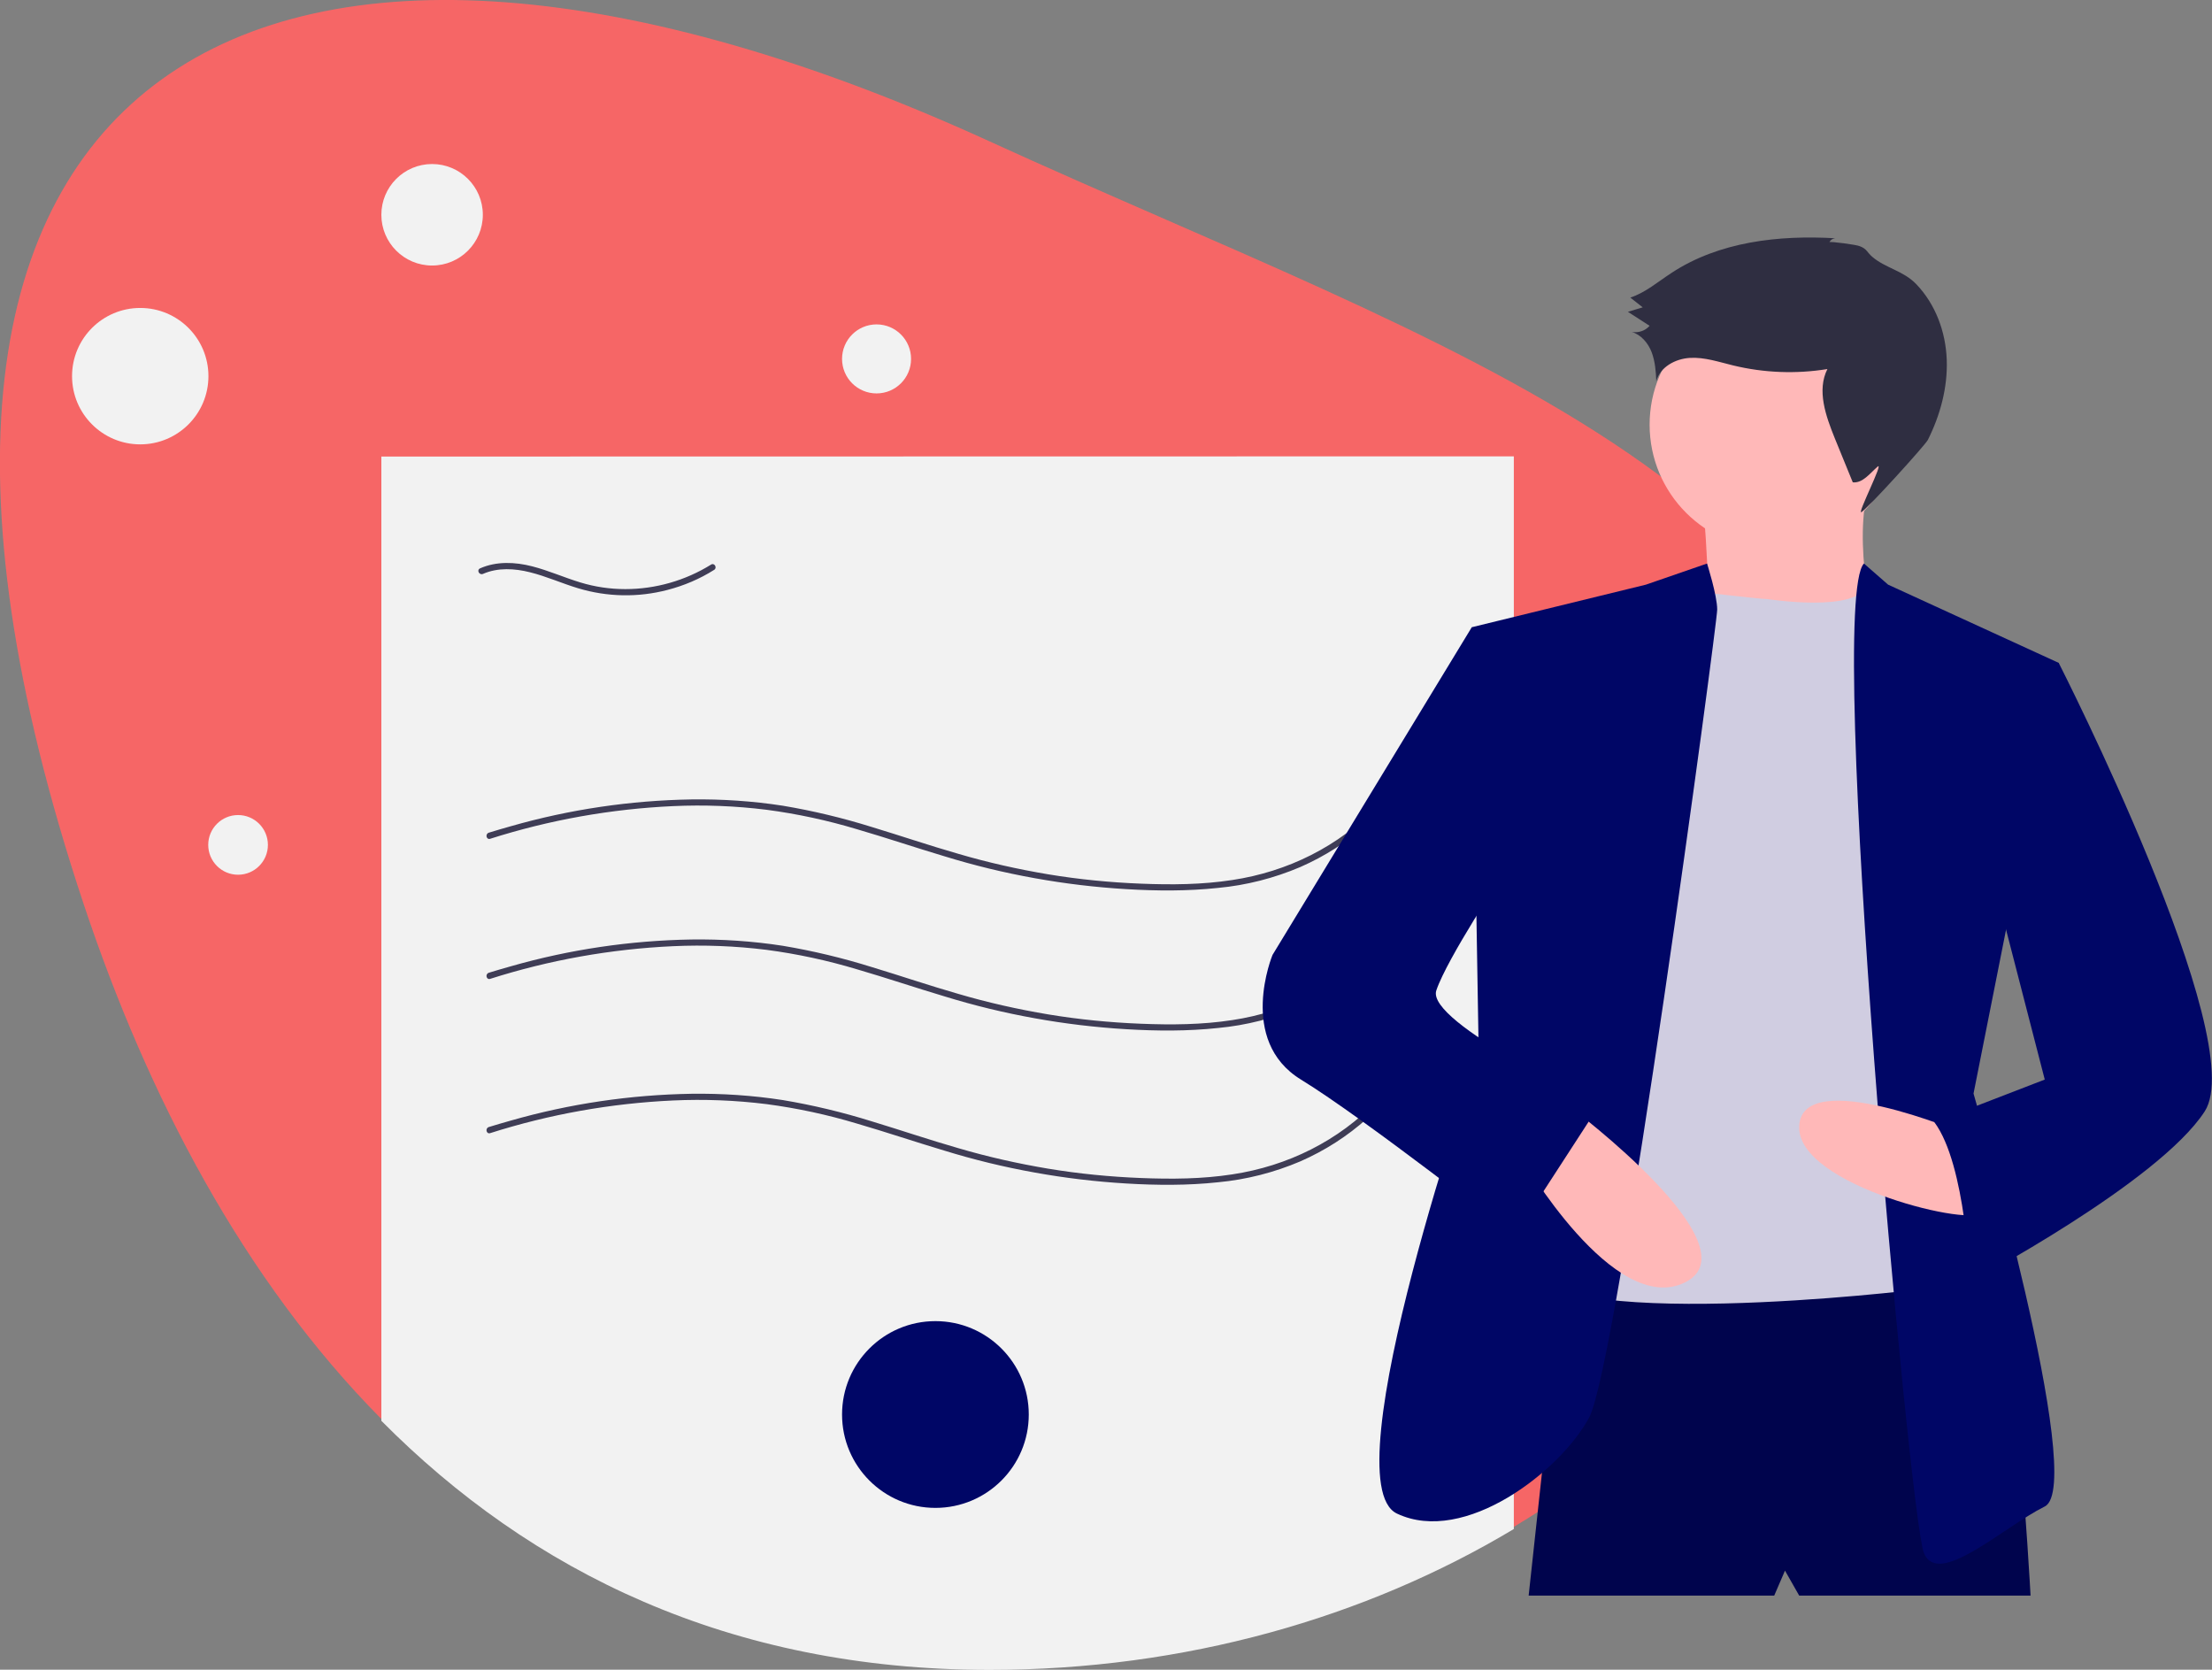 <?xml version="1.0" encoding="utf-8"?>
<!-- Generator: Adobe Illustrator 24.0.0, SVG Export Plug-In . SVG Version: 6.00 Build 0)  -->
<svg version="1.1" id="a36694c7-9e7e-4fa0-bd34-1ff06c34a584"
	 xmlns="http://www.w3.org/2000/svg" xmlns:xlink="http://www.w3.org/1999/xlink" x="0px" y="0px" viewBox="0 0 1089.9 822.5"
	 style="enable-background:new 0 0 1089.9 822.5;" xml:space="preserve">
<rect x="0" y="0" width="1089.9" height="822.5" fill="#808080" stroke="none"/>
<style type="text/css">
	.st0{fill:#F66666;}
	.st1{fill:#F2F2F2;}
	.st2{fill:#3F3D56;}
	.st3{fill:#000666;}
	.st4{fill:#00044D;}
	.st5{fill:#FFB8B8;}
	.st6{fill:#D0CDE1;}
	.st7{fill:#2F2E41;}
</style>
<title>certificate</title>
<path class="st0" d="M933.7,445.6c0,126.5-74.2,238.4-187.9,306.6c-72.9,43.7-162.1,69.4-258.3,69.4
	c-128.3,0-226.1-48.5-299.7-122.7C120,630.4,72.8,540,41.3,445.6C-99.2,23.8,135.5-91.3,487.5,69.6
	C711.7,172.1,933.7,237.9,933.7,445.6z"/>
<path class="st1" d="M745.9,224.8v528.4c-72.9,43.7-162.1,69.4-258.3,69.4c-128.3,0-226.1-48.5-299.7-122.7v-475L745.9,224.8z"/>
<path class="st2" d="M241.5,482.2c29.2-9.3,59.5-14.7,90.2-16.1c15.3-0.7,30.7-0.1,46,1.8c15.1,2,30,5.2,44.6,9.6
	c14.4,4.2,28.6,9,43,13.3c14.6,4.5,29.4,8.1,44.5,10.8c14.9,2.7,30,4.5,45.2,5.4c15,0.9,30.2,1,45.1-0.6c14-1.3,27.7-4.8,40.6-10.3
	c12.1-5.3,23.2-12.4,33-21.2c2.4-2.2,4.8-4.5,7.1-6.8c1.3-1.4-0.8-3.5-2.1-2.1c-19.1,20-44.3,32.4-71.5,36.5
	c-14.9,2.3-30,2.4-45,1.8c-15.3-0.6-30.6-2.1-45.7-4.6c-14.9-2.5-29.7-5.8-44.3-10.1c-14.3-4.1-28.4-8.9-42.6-13.2
	c-14.4-4.5-29-8-43.9-10.5c-14.9-2.3-30-3.3-45-3.1c-30.1,0.5-60,4.9-89,13.2c-3.6,1-7.3,2.1-10.9,3.2
	C238.9,479.9,239.7,482.8,241.5,482.2L241.5,482.2z"/>
<path class="st2" d="M241.5,558.2c29.2-9.3,59.5-14.7,90.2-16.1c15.3-0.7,30.7-0.1,46,1.8c15.1,2,30,5.2,44.6,9.6
	c14.4,4.2,28.6,9,43,13.3c14.6,4.5,29.4,8.1,44.5,10.8c14.9,2.7,30,4.5,45.2,5.4c15,0.9,30.2,1,45.1-0.6c14-1.3,27.7-4.8,40.6-10.3
	c12.1-5.3,23.2-12.4,33-21.2c2.4-2.2,4.8-4.5,7.1-6.8c1.3-1.4-0.8-3.5-2.1-2.1c-19.1,20-44.3,32.4-71.5,36.5
	c-14.9,2.3-30,2.4-45,1.8c-15.3-0.6-30.6-2.1-45.7-4.6c-14.9-2.5-29.7-5.8-44.3-10.1c-14.3-4.1-28.4-8.9-42.6-13.2
	c-14.4-4.5-29-8-43.9-10.5c-14.9-2.3-30-3.3-45-3.1c-30.1,0.5-60,4.9-89,13.2c-3.6,1-7.3,2.1-10.9,3.2
	C238.9,555.9,239.7,558.8,241.5,558.2L241.5,558.2z"/>
<path class="st2" d="M241.5,413.2c29.2-9.3,59.5-14.7,90.2-16.1c15.3-0.7,30.7-0.1,46,1.8c15.1,2,30,5.2,44.6,9.6
	c14.4,4.2,28.6,9,43,13.3c14.6,4.5,29.4,8.1,44.5,10.8c14.9,2.7,30,4.5,45.2,5.4c15,0.9,30.2,1,45.1-0.6c14-1.3,27.7-4.8,40.6-10.3
	c12.1-5.3,23.2-12.4,33-21.2c2.4-2.2,4.8-4.5,7.1-6.8c1.3-1.4-0.8-3.5-2.1-2.1c-19.1,20-44.3,32.4-71.5,36.5
	c-14.9,2.3-30,2.4-45,1.8c-15.3-0.6-30.6-2.1-45.7-4.6c-14.9-2.5-29.7-5.8-44.3-10.1c-14.3-4.1-28.4-8.9-42.6-13.2
	c-14.4-4.5-29-8-43.9-10.5c-14.9-2.3-30-3.3-45-3.1c-30.1,0.5-60,4.9-89,13.2c-3.6,1-7.3,2.1-10.9,3.2
	C238.9,410.9,239.7,413.8,241.5,413.2L241.5,413.2z"/>
<path class="st2" d="M238,282.7c7.3-3.2,15.6-2.7,23.1-0.8c8.1,2,15.8,5.5,23.8,7.9c14.3,4.3,29.5,4.6,44,0.8
	c8.1-2.1,15.9-5.4,23-9.9c1.6-1,0.1-3.6-1.5-2.6c-12.7,7.9-27.4,12.1-42.3,12.1c-7.5,0-15-1.1-22.2-3.3c-7.9-2.4-15.5-5.8-23.6-7.9
	c-8.5-2.2-17.7-2.6-25.8,1C234.7,280.9,236.2,283.5,238,282.7L238,282.7z"/>
<circle class="st3" cx="460.9" cy="696.8" r="46"/>
<circle class="st1" cx="212.9" cy="105.8" r="25"/>
<circle class="st1" cx="431.9" cy="176.8" r="17"/>
<path class="st4" d="M770.7,624.7L753.2,786h121l5.3-12.3l7,12.3h114c0,0-8.8-166.6-24.5-171.8S770.7,624.7,770.7,624.7z"/>
<circle class="st5" cx="874.2" cy="209.2" r="61.4"/>
<path class="st5" d="M839.1,247.7c0,0,5.3,56.1,0,59.6s84.2,1.8,84.2,1.8s-12.3-50.8,0-75.4L839.1,247.7z"/>
<path class="st6" d="M870.7,295.1c0,0,45.1,7,48.9-7l23,31.6l1.8,315.6c0,0-187.6,22.8-194.6-14s71.9-327.9,71.9-327.9l19.9-1.3
	C841.4,292,867.2,295.1,870.7,295.1z"/>
<path class="st3" d="M841.1,277.6L811,288l-85.9,21l3.5,210.4c0,0-73.6,210.4-40.3,226.2s80.6-21,94.7-47.3s63.1-391,63.1-398
	S841.1,277.6,841.1,277.6z"/>
<path class="st3" d="M918.4,277.6l11.9,10.4l84.2,38.6l-42.1,212.1c0,0,56.1,192.9,35.1,203.4c-21,10.5-52.6,40.3-59.6,22.8
	S899.5,297,918.4,277.6z"/>
<path class="st5" d="M967.1,558.1c0,0-78.9-33.3-80.6-3.5s89.4,50.8,89.4,42.1S967.1,558.1,967.1,558.1z"/>
<path class="st5" d="M774.2,545.8c0,0,91.2,68.4,56.1,85.9s-80.6-61.4-80.6-61.4L774.2,545.8z"/>
<path class="st7" d="M901.4,119.3c0.6-1.2,1.9-2,3.3-1.9c-28.1-1.7-57.7,1.6-81.2,17.1c-6.6,4.3-12.7,9.6-20.2,12.1l6.1,4.8
	l-7.3,2.2l10.7,6.9c-2.2,2.5-5.6,3.6-8.8,3c4.6,1.4,8.1,5.5,9.8,10s2.1,9.4,2.3,14.3c1.8-7,9.4-11.1,16.6-11.5s14.2,2,21.2,3.7
	c15.2,3.7,31.1,4.3,46.5,1.8c-5.3,10.5-0.8,23.1,3.6,34l8.9,21.8c4.9,0.5,8.4-4.4,12.2-7.7c3.4-3-10.1,23.4-8,22.4
	c2.7-1.3,31.4-32.9,32.8-35.6c6.1-12.2,9.8-25.8,9.3-39.5s-5.5-27.3-15-37.2c-6.4-6.7-15.2-7.9-21.7-13.5c-2.6-2.2-2.6-3.9-6.1-5.2
	C915.2,120.6,901.6,118.8,901.4,119.3z"/>
<path class="st3" d="M737.4,314.4l-12.3-5.3L627,470.4c0,0-17.5,42.1,14,61.4s105.2,77.1,105.2,77.1l42.1-64.9
	c0,0-85.9-40.3-80.6-56.1S741,430,741,430L737.4,314.4z"/>
<path class="st3" d="M991.6,323.1l22.8,3.5c0,0,94.7,185.8,71.9,220.9s-115.7,84.2-115.7,84.2s-1.8-57.9-17.5-78.9l54.4-21
	L977.6,416L991.6,323.1z"/>
<circle class="st1" cx="69.1" cy="185.3" r="33.6"/>
<circle class="st1" cx="117.3" cy="416.2" r="14.7"/>
</svg>
